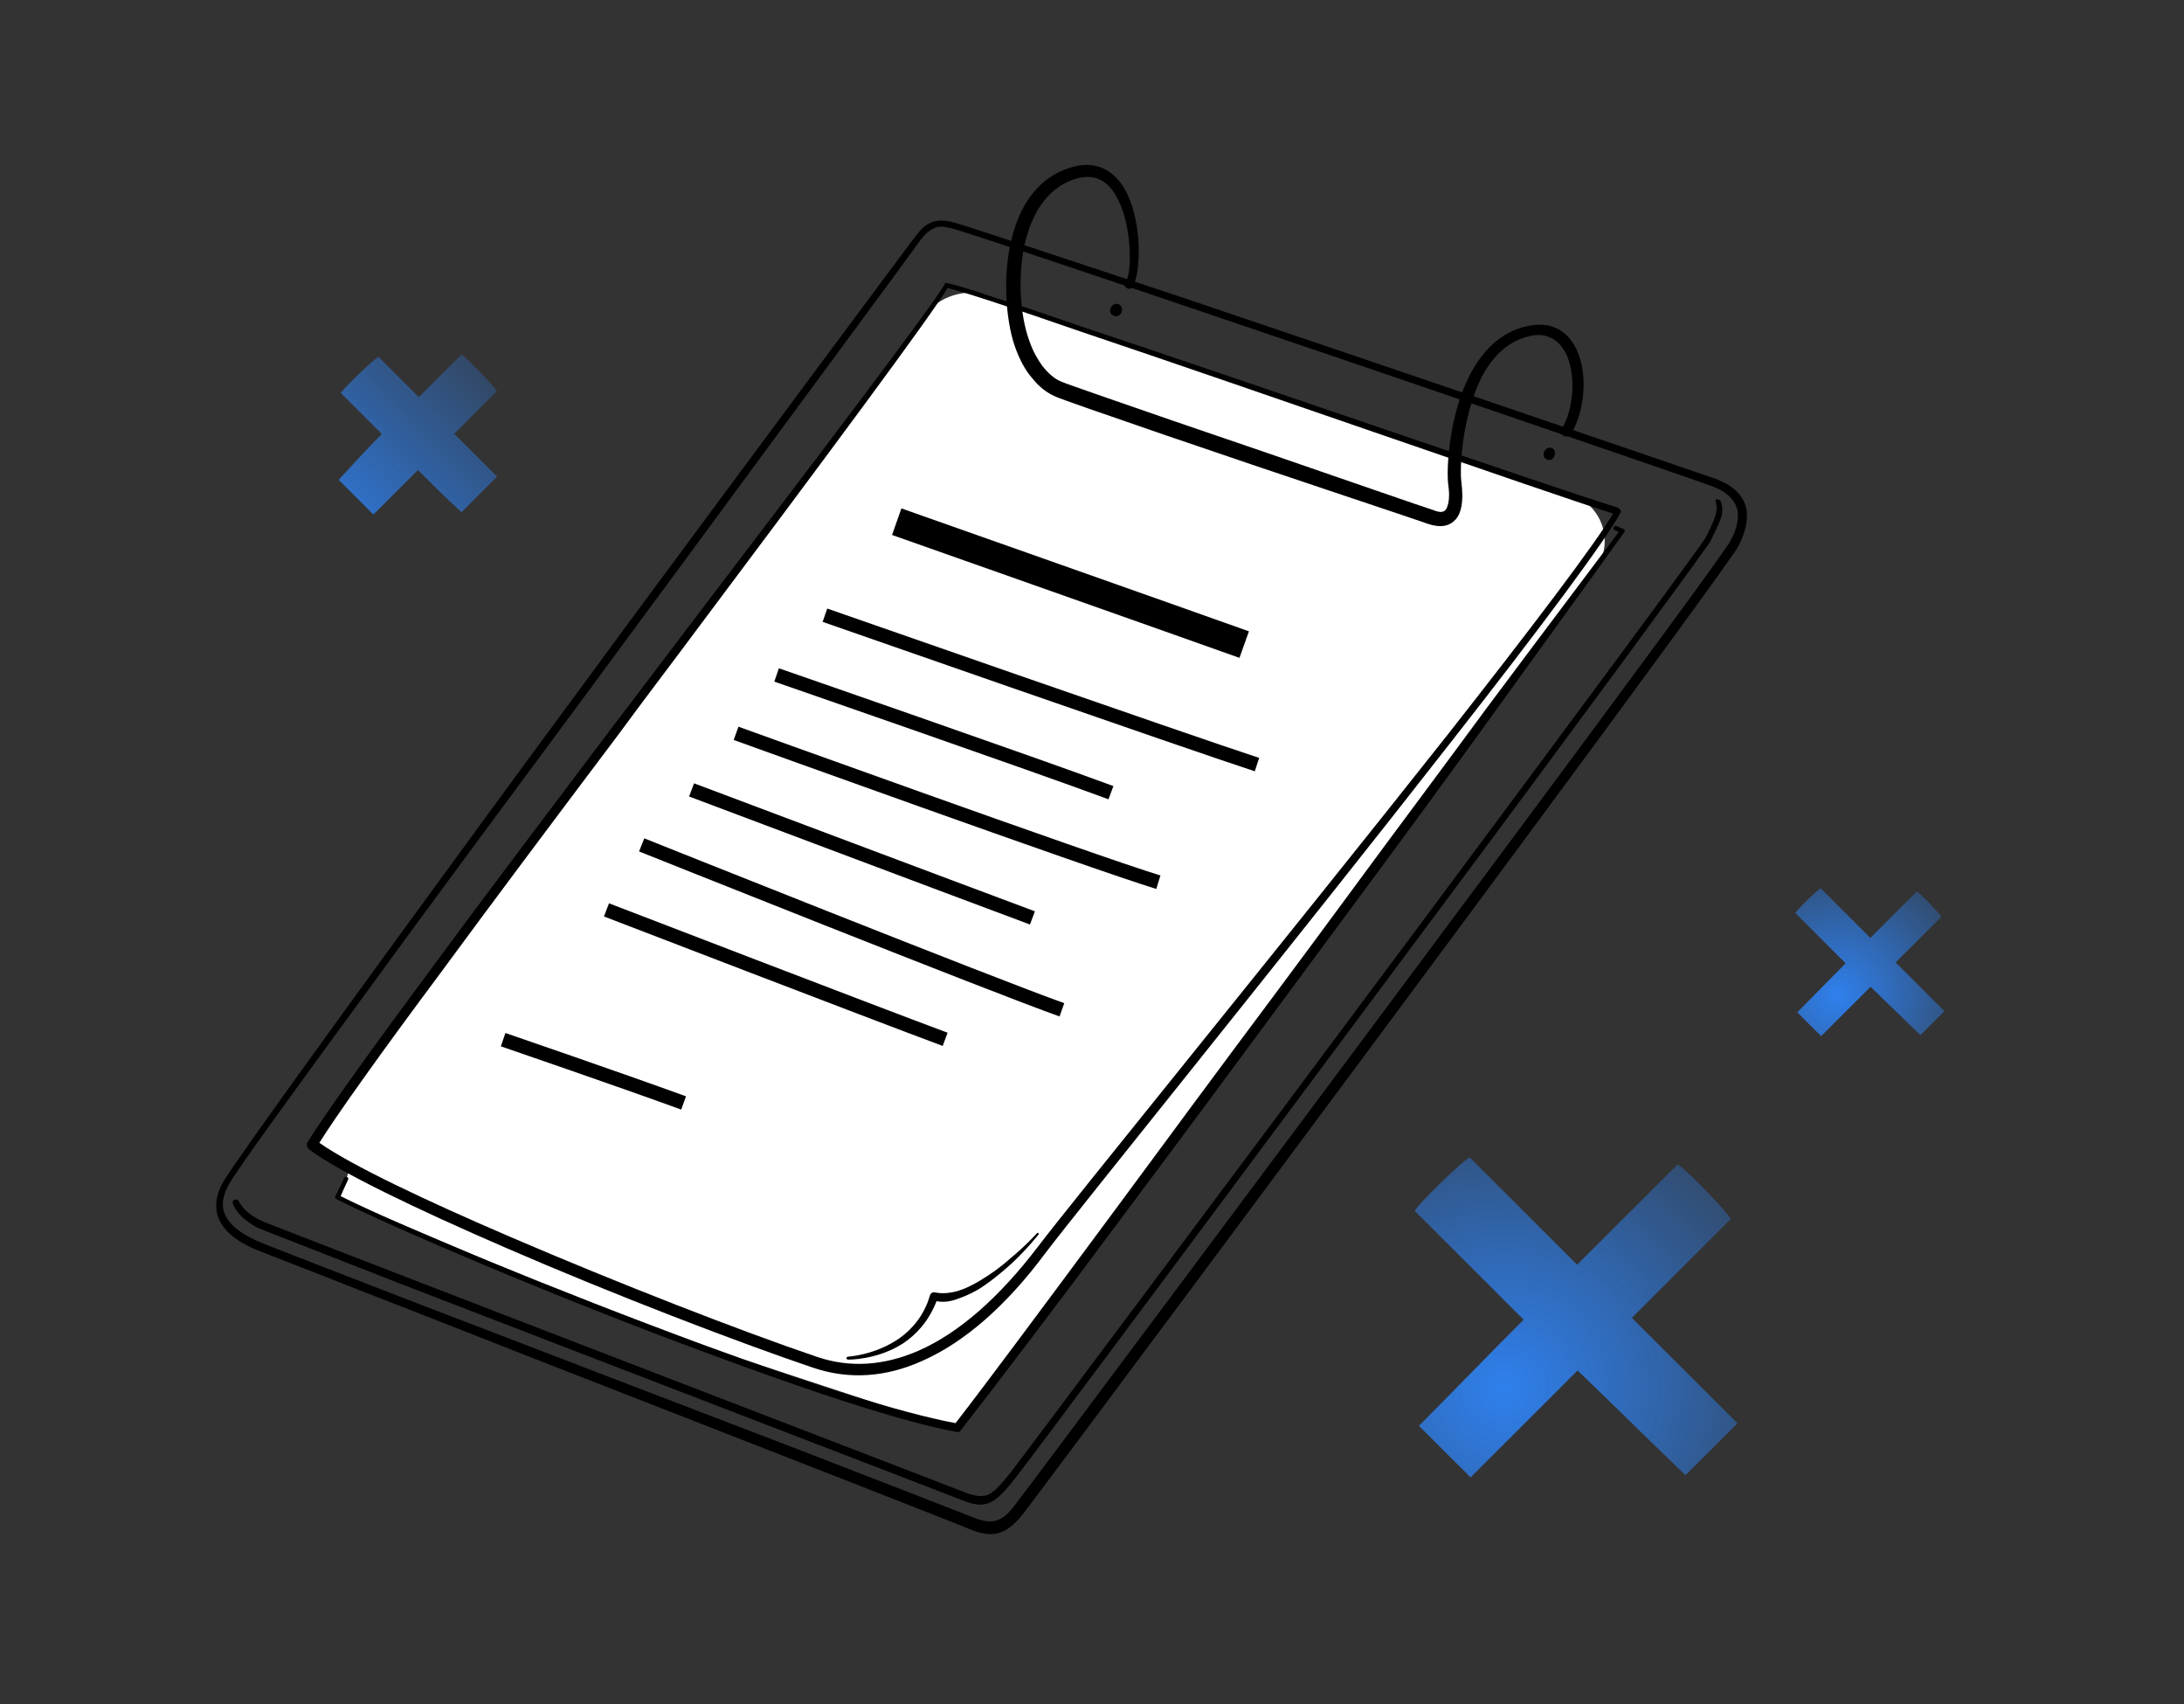 <?xml version="1.0" encoding="UTF-8"?> <svg xmlns="http://www.w3.org/2000/svg" width="250" height="195" viewBox="0 0 250 195" fill="none"><rect x="0" y="0" width="250" height="195" fill="#333333" stroke="none"/> <path d="M105.746 36.196C107.486 33.857 110.54 32.91 113.299 33.854L179.914 56.639C183.491 57.862 184.839 62.208 182.583 65.24L110.356 162.288C109.781 163.06 108.777 163.378 107.862 163.076L73.061 151.61L38.909 137.101L39.999 133.836L35.276 130.934L105.746 36.196Z" fill="white"></path> <path fill-rule="evenodd" clip-rule="evenodd" d="M174.409 151.019C170.756 147.372 166.669 143.291 161.973 138.602C161.712 138.342 168.012 132.225 168.272 132.486C172.621 136.827 176.708 140.908 180.535 144.729C183.948 141.321 187.71 137.565 191.998 133.284C192.261 133.021 198.348 139.274 198.085 139.536C194.06 143.555 190.297 147.311 186.797 150.806C190.885 154.887 194.885 158.881 198.885 162.875L192.935 168.816C188.76 164.823 184.847 160.915 180.585 156.835C176.384 161.029 172.359 165.047 168.334 169.066L162.42 163.162C166.445 159.143 170.208 155.212 174.409 151.019Z" fill="url(#paint0_radial_3_160)"></path> <path fill-rule="evenodd" clip-rule="evenodd" d="M211.269 110.235C209.581 108.55 207.692 106.664 205.522 104.498C205.402 104.377 208.313 101.551 208.433 101.671C210.443 103.678 212.331 105.563 214.1 107.329C215.677 105.754 217.415 104.018 219.397 102.04C219.518 101.919 222.331 104.808 222.21 104.929C220.35 106.786 218.611 108.522 216.993 110.137C218.882 112.023 220.731 113.868 222.579 115.714L219.83 118.459C217.9 116.614 216.092 114.808 214.123 112.923C212.182 114.861 210.322 116.718 208.462 118.575L205.729 115.847C207.589 113.99 209.328 112.173 211.269 110.235Z" fill="url(#paint1_radial_3_160)"></path> <path fill-rule="evenodd" clip-rule="evenodd" d="M108.882 26.115C110.474 26.532 121.453 30.208 135.029 34.802C159.752 43.155 193.358 54.682 195.872 55.601C197.549 56.186 198.47 57.105 198.806 58.107C199.141 59.276 198.806 60.613 198.051 61.95C197.297 63.286 186.905 77.403 173.748 95.111C149.947 127.103 117.262 170.873 116.257 172.126C115.586 173.045 114.916 173.713 114.161 173.964C113.491 174.215 112.653 174.131 111.563 173.713C110.725 173.379 102.596 170.205 91.785 166.029C77.622 160.599 58.849 153.415 45.608 148.32C36.389 144.728 29.768 142.222 29.182 141.888C27.925 141.303 26.584 140.468 25.913 139.299C25.327 138.296 25.327 137.043 26.249 135.456C27.254 133.702 33.372 125.266 41.753 113.822C49.044 103.798 58.095 91.603 67.062 79.491C70.917 74.228 74.772 69.05 78.46 64.038C92.707 44.659 104.524 28.704 104.943 28.036C105.529 27.201 106.032 26.616 106.619 26.282C107.205 25.864 107.876 25.864 108.882 26.115ZM109.133 25.447C107.876 25.113 107.038 25.196 106.284 25.614C105.613 25.948 105.11 26.616 104.356 27.618C103.769 28.37 88.181 49.336 71.001 72.558C66.308 78.99 61.447 85.505 56.754 91.937C41.082 113.321 27.171 132.533 25.578 135.206C24.489 137.127 24.573 138.63 25.243 139.883C25.997 141.22 27.422 142.139 28.847 142.807C29.349 143.058 34.21 144.895 41.166 147.652C48.96 150.659 59.436 154.835 69.996 158.928C89.941 166.697 109.803 174.465 111.144 175.05C112.653 175.635 113.742 175.718 114.664 175.3C115.586 174.966 116.424 174.131 117.262 173.045C118.268 171.792 150.952 127.939 174.669 95.863C187.827 78.071 198.219 63.871 198.973 62.534C199.811 60.947 200.23 59.276 199.811 57.856C199.392 56.603 198.387 55.518 196.291 54.766C193.693 53.847 160.087 42.403 135.364 34.05C121.704 29.54 110.725 25.864 109.133 25.447Z" fill="black"></path> <path fill-rule="evenodd" clip-rule="evenodd" d="M196.375 57.272C196.543 57.857 196.543 58.358 196.375 58.943C196.207 59.611 195.788 60.363 195.285 61.449C194.866 62.284 180.2 82.081 163.607 104.383C141.901 133.536 116.843 167.031 115.67 168.535C114.496 169.955 113.742 170.874 112.904 171.124C112.234 171.291 111.563 171.208 110.474 170.79C108.797 170.122 68.99 154.836 45.859 145.898C36.808 142.39 30.271 139.884 29.768 139.633C29.182 139.299 28.679 139.049 28.344 138.714C27.589 138.046 27.338 137.462 27.338 137.462C27.254 137.294 27.087 137.211 26.835 137.294C26.667 137.378 26.584 137.545 26.667 137.796C26.667 137.796 26.919 138.547 27.841 139.383C28.26 139.717 28.763 140.134 29.433 140.469C29.936 140.719 36.473 143.225 45.608 146.817C68.738 155.755 108.546 171.041 110.222 171.709C111.479 172.21 112.317 172.294 113.072 172.043C114.077 171.709 114.915 170.79 116.172 169.203C117.43 167.7 142.404 134.12 164.11 104.968C180.787 82.582 195.369 62.702 195.788 61.95C196.291 60.864 196.71 60.112 196.962 59.361C197.213 58.692 197.213 58.024 196.962 57.356C196.878 57.189 196.794 57.105 196.626 57.189C196.459 57.022 196.375 57.189 196.375 57.272Z" fill="black"></path> <path fill-rule="evenodd" clip-rule="evenodd" d="M108.461 32.965C106.701 35.972 93.963 53.096 79.632 72.224C76.783 76.066 73.766 79.992 70.832 84.002C63.541 93.691 56.334 103.297 50.384 111.4C43.595 120.505 38.483 127.688 36.556 130.779C40.243 133.368 48.708 137.378 58.429 141.554C70.665 146.817 84.828 152.33 93.46 155.253C97.315 156.59 101.254 156.256 105.109 154.585C109.886 152.497 114.495 148.32 118.769 142.724C122.289 138.046 147.347 107.307 165.701 84.085C175.087 72.14 182.714 62.117 184.641 58.776C176.261 56.103 143.66 44.659 123.798 37.976C116.088 35.303 110.305 33.382 108.461 32.965ZM108.378 32.38C108.294 32.38 108.126 32.38 108.126 32.547C106.701 35.053 93.628 52.26 78.878 71.639C75.945 75.482 73.011 79.408 69.994 83.334C62.703 93.023 55.412 102.629 49.462 110.732C42.255 120.421 36.891 127.939 35.215 130.695C35.047 130.946 35.131 131.28 35.382 131.531C38.818 134.12 47.702 138.38 57.926 142.807C70.246 148.153 84.409 153.583 93.041 156.506C97.231 157.926 101.422 157.592 105.528 155.754C110.473 153.583 115.25 149.323 119.608 143.476C123.127 138.798 148.102 107.975 166.288 84.67C176.177 72.057 183.971 61.616 185.479 58.692C185.563 58.608 185.563 58.441 185.479 58.358C185.395 58.274 185.312 58.191 185.228 58.107C177.685 55.768 144.163 44.158 123.882 37.392C115.92 34.635 109.97 32.714 108.378 32.38Z" fill="black"></path> <path fill-rule="evenodd" clip-rule="evenodd" d="M185.311 60.865L184.892 60.698C184.725 60.614 184.641 60.447 184.725 60.364C184.809 60.197 184.976 60.113 185.06 60.197L185.814 60.531C185.898 60.531 185.982 60.614 185.982 60.698C185.982 60.781 185.982 60.865 185.898 60.948C185.898 60.948 180.618 68.299 172.824 79.075C171.064 81.497 169.221 84.086 167.209 86.843C161.51 94.695 154.89 103.632 148.269 112.57C141.732 121.424 135.195 130.279 129.245 138.214C120.697 149.741 113.49 159.18 109.97 163.691C109.886 163.858 109.634 163.942 109.467 163.858C103.098 162.689 92.119 159.013 80.47 154.67C63.29 148.321 44.769 140.386 38.483 137.212C38.399 137.128 38.315 137.045 38.399 136.878L39.405 134.789C39.489 134.622 39.656 134.622 39.74 134.706C39.908 134.789 39.908 134.956 39.824 135.04L38.986 136.878C45.439 140.135 63.792 147.737 80.805 154.001C92.203 158.178 103.014 161.686 109.383 162.856C112.819 158.428 119.524 149.407 127.569 138.548C133.184 130.947 139.469 122.427 145.839 113.907C151.705 106.055 157.488 98.12 162.851 90.936C165.449 87.427 167.88 84.17 170.142 81.079C178.188 70.304 184.138 62.452 185.311 60.865Z" fill="black"></path> <path fill-rule="evenodd" clip-rule="evenodd" d="M107.205 148.905C106.283 151.244 104.858 152.747 103.35 153.75C100.333 155.671 97.064 155.587 97.064 155.587C96.981 155.587 96.897 155.504 96.897 155.42C96.897 155.337 96.981 155.253 97.064 155.253C97.064 155.253 100.165 155.086 102.931 153.165C104.356 152.162 105.78 150.575 106.451 148.236C106.535 147.986 106.786 147.819 107.037 147.902C107.875 148.069 108.714 147.986 109.635 147.735C110.473 147.485 111.312 147.067 112.15 146.566C113.407 145.814 114.58 144.979 115.586 144.06C117.429 142.556 118.687 141.136 118.687 141.136C118.77 141.053 118.854 141.053 118.854 141.136C118.938 141.22 118.938 141.303 118.854 141.303C118.854 141.303 117.681 142.807 115.921 144.478C114.915 145.396 113.742 146.399 112.485 147.234C111.647 147.819 110.725 148.236 109.803 148.571C108.965 148.905 108.127 149.072 107.205 148.905Z" fill="black"></path> <path fill-rule="evenodd" clip-rule="evenodd" d="M179.782 49.755C181.374 47.165 181.709 43.239 180.704 40.566C179.866 38.311 178.106 36.807 175.34 37.225C172.072 37.726 169.893 39.898 168.384 42.655C165.87 47.332 165.535 53.681 165.786 55.518C165.954 56.688 165.87 57.523 165.619 58.108C165.367 58.692 164.864 58.692 164.026 58.358C163.188 58.108 154.305 55.017 144.835 51.759C137.711 49.337 130.169 46.748 125.643 45.16C123.296 44.325 121.788 43.824 121.453 43.657C120.615 43.323 119.86 42.571 119.274 41.819C118.687 40.984 118.184 40.065 117.849 39.063C116.76 36.223 116.257 30.71 117.765 26.283C118.687 23.61 120.363 21.271 123.213 20.436C125.559 19.767 127.068 20.937 127.99 22.858C128.995 24.863 129.331 27.452 129.331 29.54C129.331 30.793 129.163 31.796 128.828 32.297C128.66 32.547 128.744 32.882 128.995 32.965C129.247 33.132 129.582 33.049 129.666 32.798C130.588 31.294 130.755 25.865 129.079 22.273C127.906 19.851 125.894 18.264 122.794 19.099C119.441 20.018 117.346 22.607 116.257 25.781C114.581 30.543 115.083 36.557 116.173 39.648C116.676 41.068 117.346 42.404 118.268 43.406C118.939 44.242 119.777 44.91 120.699 45.328C121.369 45.662 126.733 47.499 133.521 49.838C145.673 54.015 162.35 59.528 163.44 59.945C164.948 60.447 165.954 60.196 166.624 59.444C167.295 58.692 167.546 57.356 167.295 55.268C167.043 53.597 167.379 47.666 169.557 43.239C170.815 40.817 172.658 38.896 175.424 38.395C177.435 38.06 178.776 39.23 179.447 40.9C180.368 43.323 180.117 46.831 178.776 49.086C178.609 49.337 178.692 49.671 178.944 49.838C179.195 50.005 179.614 50.005 179.782 49.755Z" fill="black"></path> <path fill-rule="evenodd" clip-rule="evenodd" d="M177.603 51.258C176.848 51.007 176.262 52.26 177.1 52.594C177.938 52.928 178.357 51.508 177.603 51.258Z" fill="black"></path> <path fill-rule="evenodd" clip-rule="evenodd" d="M127.99 34.802C127.235 34.551 126.649 35.804 127.487 36.138C128.409 36.472 128.828 35.052 127.99 34.802Z" fill="black"></path> <path d="M102.648 59.7C102.648 59.7 134.833 71.054 142.421 73.765" stroke="black" stroke-width="3.223" stroke-miterlimit="10" stroke-linejoin="round"></path> <path d="M94.43 70.403C94.43 70.403 136.15 84.973 143.885 87.497" stroke="black" stroke-width="1.612" stroke-miterlimit="10" stroke-linejoin="round"></path> <path d="M84.257 83.919C84.257 83.919 124.918 98.608 132.597 100.957" stroke="black" stroke-width="1.612" stroke-miterlimit="10" stroke-linejoin="round"></path> <path d="M73.452 96.688C73.452 96.688 113.884 112.848 121.555 115.559" stroke="black" stroke-width="1.612" stroke-miterlimit="10" stroke-linejoin="round"></path> <path d="M88.896 77.24C88.896 77.24 118.748 87.58 127.168 90.713" stroke="black" stroke-width="1.612" stroke-miterlimit="10" stroke-linejoin="round"></path> <path d="M57.593 118.976C57.593 118.976 70.744 123.485 78.251 126.218" stroke="black" stroke-width="1.612" stroke-miterlimit="10" stroke-linejoin="round"></path> <path d="M79.163 90.395C79.163 90.395 109.761 101.91 118.182 105.043" stroke="black" stroke-width="1.612" stroke-miterlimit="10" stroke-linejoin="round"></path> <path d="M69.423 104.124C69.423 104.124 99.769 115.805 108.19 118.938" stroke="black" stroke-width="1.612" stroke-miterlimit="10" stroke-linejoin="round"></path> <path fill-rule="evenodd" clip-rule="evenodd" d="M43.709 49.668C42.307 48.267 40.748 46.711 39.034 45C38.878 44.844 43.19 40.695 43.346 40.851C44.982 42.484 46.463 43.963 47.943 45.441C49.433 43.953 51.001 42.388 52.804 40.587C52.961 40.431 57.012 44.632 56.855 44.789C55.13 46.511 53.562 48.077 51.994 49.642C53.631 51.276 55.267 52.909 56.903 54.543L52.826 58.614C51.112 57.058 49.475 55.424 47.839 53.791C46.114 55.513 44.468 57.157 42.743 58.879L38.769 54.911C40.494 53.033 41.984 51.39 43.709 49.668Z" fill="url(#paint2_linear_3_160)"></path> <defs> <radialGradient id="paint0_radial_3_160" cx="0" cy="0" r="1" gradientUnits="userSpaceOnUse" gradientTransform="translate(172.181 158.929) rotate(-44.954) scale(49.746 49.173)"> <stop stop-color="#2F80ED"></stop> <stop offset="1" stop-color="#2F80ED" stop-opacity="0"></stop> </radialGradient> <radialGradient id="paint1_radial_3_160" cx="0" cy="0" r="1" gradientUnits="userSpaceOnUse" gradientTransform="translate(210.239 113.891) rotate(-44.954) scale(22.987 22.723)"> <stop stop-color="#2F80ED"></stop> <stop offset="1" stop-color="#2F80ED" stop-opacity="0"></stop> </radialGradient> <linearGradient id="paint2_linear_3_160" x1="40.8" y1="56.882" x2="59.243" y2="38.41" gradientUnits="userSpaceOnUse"> <stop stop-color="#2F80ED" stop-opacity="0.78"></stop> <stop offset="1" stop-color="#2F80ED" stop-opacity="0.13"></stop> </linearGradient> </defs> </svg> 